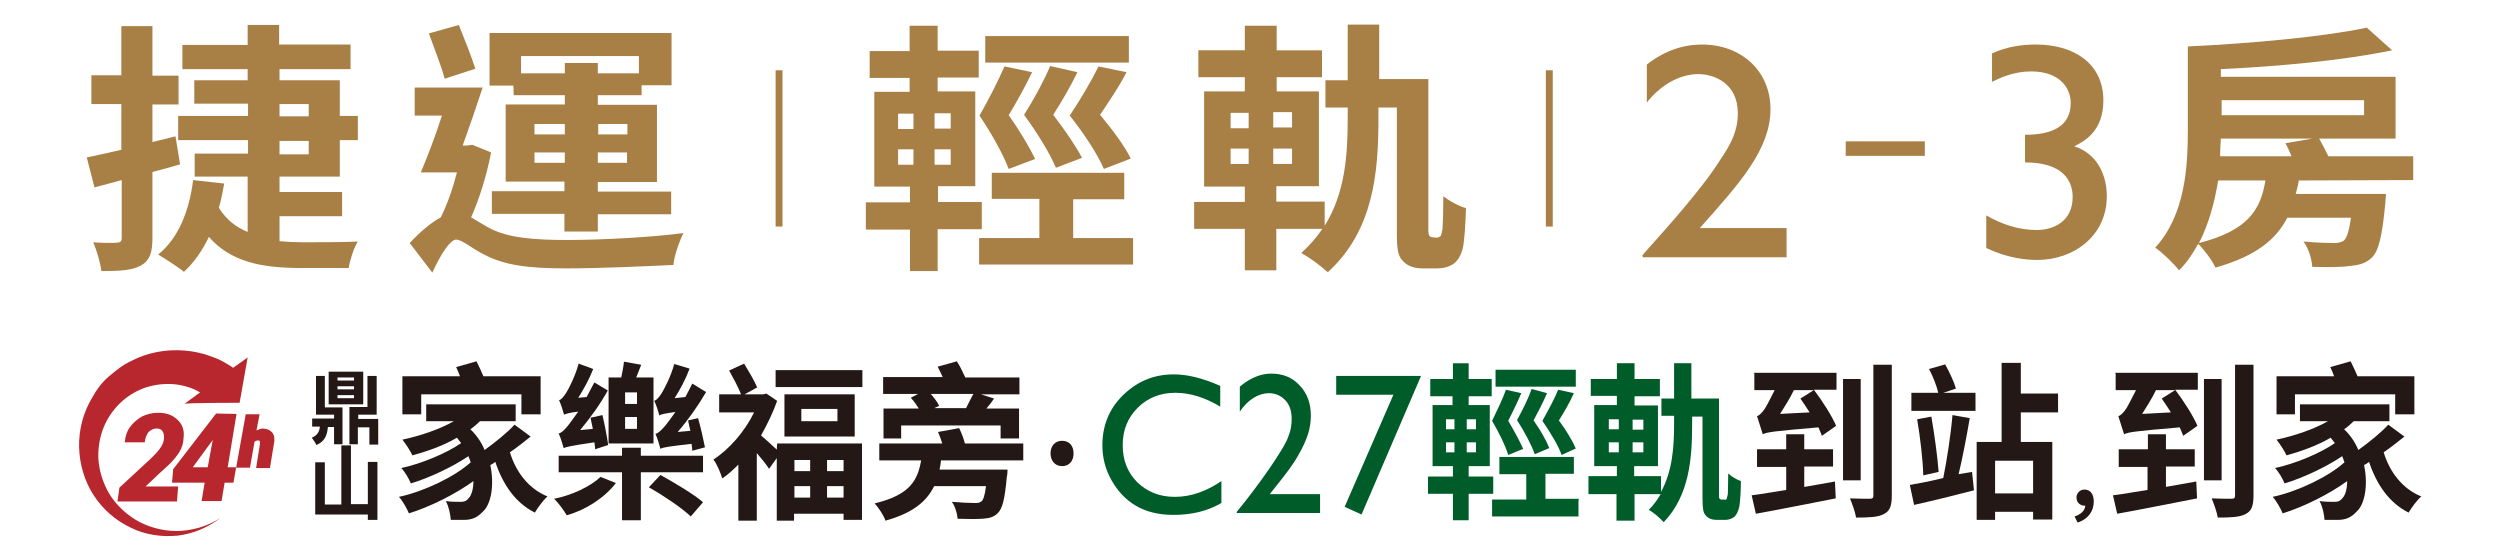 <?xml version="1.0" encoding="utf-8"?>
<!-- Generator: Adobe Illustrator 24.1.1, SVG Export Plug-In . SVG Version: 6.00 Build 0)  -->
<svg version="1.1" id="圖層_1" xmlns="http://www.w3.org/2000/svg" xmlns:xlink="http://www.w3.org/1999/xlink" x="0px" y="0px"
	 viewBox="0 0 651.1 145.8" style="enable-background:new 0 0 651.1 145.8;" xml:space="preserve">
<style type="text/css">
	.st0{fill:#A88046;}
	.st1{fill:#B7272D;}
	.st2{fill:#231815;}
	.st3{fill:#005D2A;}
</style>
<g>
	<g>
		<g>
			<g>
				<path class="st0" d="M46.9,42.8c-2.4,0.7-4.8,1.4-7.2,2V62c0,3.8-0.7,5.8-2.9,7.1c-2.3,1.3-5.4,1.5-10.4,1.5
					c-0.2-2-1.2-5.3-2.1-7.5c2.6,0.2,5.2,0.2,6.1,0.1c0.9,0,1.3-0.3,1.3-1.2V46.9c-2.4,0.7-4.9,1.3-7.1,1.9L22.6,41
					c2.5-0.5,5.6-1.2,9-2V27.1h-7.8v-7.5h7.8V6.8h8.1v12.9h6.8v7.5h-6.8V37l6-1.5L46.9,42.8z M72.8,62.8c2,0.2,4.1,0.3,6.2,0.3
					c2.3,0,11.2,0,14.2-0.2c-1.1,1.7-2.1,5-2.4,6.9H78.4c-10.3,0-18.3-1.6-24-8.1c-1.7,3.6-3.9,6.7-6.5,9.1
					c-1.4-1.2-4.9-3.4-6.7-4.5c5.3-4.3,8.1-11.4,9.1-19.4l8.1,0.9c-0.4,2.2-0.8,4.3-1.4,6.3c1.9,3.1,4.5,5.1,7.5,6.3V46H50.7v-6
					h13.9v-3.5H46.4v-6.3h18.2V27h-14v-6.1h13.9V18h-17v-6.3h17V6.5h8.2v5.1h18.6V18H72.8v2.9h15.7v9.3h4.7v6.3h-4.7V46H72.8V50
					h16.3v6.3H72.8V62.8z M72.8,30.3h7.6v-3.2h-7.6V30.3z M72.8,40.2h7.6v-3.5h-7.6V40.2z"/>
				<path class="st0" d="M127.9,39.7c-1.1,5.7-2.9,11.7-5.2,16.9c1.1,0.7,2.5,1.5,4.4,2.6c5,2.8,12,3.3,20.8,3.3
					c8.5,0,21.8-0.7,30.1-1.8c-1.1,2.2-2.5,6.2-2.6,8.3c-6.1,0.3-19.2,0.9-27.9,0.9c-9.9,0-16.1-0.8-21.4-3.6
					c-3.1-1.5-5.7-3.9-7.3-3.9c-1.7,0-4.4,4.6-6.2,8.6l-5.9-7.7c2.7-2.9,5.5-5.3,8.1-6.7c1.7-3.4,3.2-7.7,4.2-11.7h-9.4
					c1.7-4,3.8-9.5,5.5-14.8H108v-7.3h17.7c-1.6,4.9-3.5,10.4-5.2,15.1h1.2l1.3-0.2L127.9,39.7z M115.8,20.5
					c-0.8-3.2-2.8-8.1-4.1-11.8l7.8-2.2c1.5,3.7,3.3,8.3,4.3,11.4L115.8,20.5z M133.7,22.3h-6.2V8.6h47.4v13.6h-7.8v2.6h-11.4v2.5
					h15.4v20.1h-15.4v2.5h19.1v5.9h-19.1v4.5H147v-4.6h-18.9v-5.9H147v-2.5h-15.3V27.2h15.4v-2.4h-13.3L133.7,22.3L133.7,22.3z
					 M135.7,14.6v4.5h11.4v-2.7h8.6v2.7h10.7v-4.5H135.7z M139.2,35h7.9v-2.7h-7.9V35z M147.1,42.4v-2.7h-7.9v2.7H147.1z
					 M155.8,32.3V35h7.6v-2.7H155.8z M163.3,39.7h-7.6v2.7h7.6V39.7z"/>
				<path class="st0" d="M203.8,18.3V59h-1.8V18.3H203.8z"/>
				<path class="st0" d="M244.2,59.8v10.8H237V59.8h-11.5v-7.1H237v-4.1h-9.3V23.9h9.2v-3.6h-10.4v-7h10.4V6.7h7.3v6.5h10.7v7h-10.7
					v3.6h9.8v24.7h-9.7v4.1h11.4v7.1H244.2z M233.9,33.6h4v-4h-4V33.6z M233.9,42.9h4v-4h-4V42.9z M247.6,29.5h-4.2v4h4.2V29.5z
					 M247.6,38.9h-4.2v4h4.2V38.9z M295.1,62v6.9H255V62h15.7V51.8h-12.4V45h34.5v6.9h-13.3V62H295.1z M262.7,44
					c-1.4-3.7-4.3-9-7.6-13.9c2.4-4.2,5-9.3,6.5-12.8l7.2,1.5c-1.8,3.8-4.1,7.9-6.1,11.2c2.8,3.9,5.5,8.5,6.9,11.4L262.7,44z
					 M294,16.3h-37.4V9.4H294V16.3z M280.6,18.8c-1.8,3.8-4.2,7.8-6.3,11.1c3,3.9,6,8.3,7.5,11.2l-6.8,2.6
					c-1.5-3.6-4.7-8.9-8.3-13.8c2.7-4.2,5.4-9.3,6.8-12.7L280.6,18.8z M287.5,44c-1.6-3.7-5-9-8.9-13.9c2.8-4.2,5.8-9.3,7.5-12.8
					l7.3,1.5c-2,3.9-4.7,7.8-6.9,11.1c3.2,3.8,6.5,8.3,8,11.4L287.5,44z"/>
				<path class="st0" d="M374.2,61.9c0.3,0,0.7-0.2,1-0.4c0.2-0.4,0.4-1.2,0.5-2c0.1-1.4,0.2-4.6,0.2-8.4c1.5,1.2,4,2.6,5.9,3.1
					c-0.1,3.9-0.4,8.4-0.8,10.3c-0.5,2.1-1.3,3.3-2.3,4.1c-1.2,0.9-2.8,1.3-4.3,1.3h-3.9c-1.9,0-3.9-0.5-5.1-1.9
					c-1.2-1.2-1.6-2.6-1.6-7.2V28H359v2.9c0,14.1-1.3,29.2-13.2,40c-1.6-1.5-4.8-3.9-6.9-5c2.2-2,4-4.1,5.5-6.3h-12v10.8h-8.2V59.6
					h-13.2v-7h13.2v-4h-10.6V23.8h10.6v-3.7h-12.1v-7h12.1V6.7h8.3v6.4h11.8v7h-11.8v3.7h11v24.7h-11.1v4H345v6.3
					c5.3-8.5,6-18.3,6-28V28h-5.8v-7.1h5.8V6.4h8.2v14.2H372v39.6c0,0.4,0.1,0.9,0.2,1.1c0.2,0.3,0.5,0.5,0.9,0.5L374.2,61.9
					L374.2,61.9z M320.5,33.4h4.7v-4h-4.7V33.4z M320.5,42.7h4.7v-4h-4.7V42.7z M336.5,29.2h-4.9v4h4.9V29.2z M336.5,38.7h-4.9v4
					h4.9V38.7z"/>
				<path class="st0" d="M404.4,18.3V59h-1.8V18.3H404.4z"/>
				<path class="st0" d="M501.3,36.8v3.8h-20.6v-3.8C480.6,36.8,501.3,36.8,501.3,36.8z"/>
				<g>
					<path class="st0" d="M465.4,67h-37.6v-0.6c6.5-7.3,15.5-17.2,20.5-25.2c2.5-3.7,4.3-7.1,4.3-11.7c0-8-6.4-10.2-10.3-10.2
						c-4.8,0-9.8,2.8-13.4,7.4v-9.9c2.7-2.1,7.5-5.2,14.4-5.2c10.2,0,17.8,6.9,17.8,16.8c0,10.5-8,19.3-18.4,31h22.6V67z"/>
					<path class="st0" d="M517.3,56.1c4,2.3,8.4,3.8,13.1,3.8c4.4,0,9.4-2.2,9.4-8.6c0-4.4-2.7-9-12.4-9v-7.2
						c6.9,0,11.9-2.1,11.9-8.3c0-3.7-2.7-8.2-10.3-8.2c-4.6,0-8.1,1.7-10.2,2.7v-7.4c4-1.8,7.8-2.3,11.4-2.3
						c9.8,0,17.6,4.8,17.6,14.6c0,7.9-4.9,10.6-7.6,11.9c6.3,2,8.5,7.9,8.5,13c0,10.3-8.6,16.6-18.1,16.6c-2.8,0-7.6-0.4-13.3-3.1
						V56.1z"/>
					<path class="st0" d="M598.7,47c-0.2,1.3-0.5,2.4-0.8,3.5h23.5c0,0-0.1,1.8-0.2,2.8c-0.8,8.2-1.7,12.2-3.6,13.9
						c-1.6,1.5-3.5,1.9-5.9,2.1c-2,0.3-5.6,0.3-9.5,0.2c-0.1-2.1-1-4.9-2.3-6.6c3.3,0.3,6.5,0.4,8,0.4c1,0,1.8-0.2,2.5-0.6
						c0.8-0.7,1.4-2.5,1.9-6h-16.6c-2.9,5.7-8.2,10-18.7,13c-0.8-1.8-2.9-4.6-4.5-6.2c-1.4,2.5-2.9,4.9-5,6.9
						c-1.2-1.6-4.5-4.8-6.2-5.9c7.8-8.5,8.5-21,8.5-30.6V12.1c16.6-0.8,35.4-2.5,46.6-4.9l6.6,5.9c-12.5,2.6-29.3,4.2-44.6,4.9V20
						h45.5v16.1H604c0.8,1.4,1.7,3.1,2.4,4.6h22.1v6.2L598.7,47L598.7,47L598.7,47z M577.7,47c-0.9,5.5-2.4,11.3-5,16.3
						C585.6,60,588.8,54.5,590,47H577.7z M596.8,40.7c-0.5-1.2-1-2.4-1.6-3.4l7-1.2h-23.8c-0.1,1.5-0.2,3-0.2,4.6H596.8z
						 M578.6,26.1v3.9h37.1v-3.9H578.6z"/>
				</g>
			</g>
		</g>
	</g>
	<g>
		<g>
			<g>
				<path class="st1" d="M46.1,130.6H30.6l0.5-3.6l8.1-7.5l1.1-1.1c1.8-1.8,2.6-3.4,2.4-4.9c-0.1-1.2-0.7-1.9-1.9-1.9
					c-0.8,0-1.4,0.3-2.1,0.9c-0.5,0.7-0.9,1.5-1,2.7h-5.2c0.1-1.4,0.5-2.8,1.3-3.9s1.9-2.1,3.1-2.8c1.3-0.6,2.7-1,4.2-1
					c2.3,0,3.9,0.6,5.2,1.9c1.2,1.1,1.8,2.8,1.5,4.7c0,1.2-0.4,2.4-1,3.5c-0.7,1.1-1.6,2.3-2.9,3.5l-2.4,2.2l-3.6,3.4h8.5
					L46.1,130.6z"/>
				<path class="st1" d="M59.3,121.7h2.2l-0.7,4h-2.3l-0.8,4.8h-5.2l0.8-4.8h-8.5l0.3-3.5l11.1-14.4v-0.1l5.4,0.1L59.3,121.7z
					 M50.2,121.7h3.9l1.3-7.1L50.2,121.7z"/>
			</g>
			<path class="st1" d="M71,112.8c-0.5-0.7-1.3-1.1-2.4-1.2l0,0c-0.6,0-1.1,0.2-1.8,0.5l0.8-4.2h-3.6l-2.5,13.9h3.6l1.2-6.8
				c0.3-0.2,0.6-0.3,0.9-0.3l0,0c0.4,0,0.5,0.2,0.5,0.5c0,0.1,0,0.3,0,0.4l-1,6.3h3.6l1-6.1C71.6,114.5,71.5,113.5,71,112.8z"/>
			<path class="st1" d="M62.4,104.9l2.1-11.8l-3.8,2.7c-0.2-0.2-0.4-0.3-0.7-0.5c-0.5-0.3-1-0.6-1.5-0.9c-1-0.6-2.2-1.1-3.3-1.5
				c-2.3-0.9-4.7-1.4-7.1-1.6c-4.8-0.4-9.7,0.5-13.9,2.7c-2.2,1-4,2.5-5.8,4c-1.8,1.5-3.2,3.4-4.3,5.4c-2.4,3.9-3.6,8.5-3.5,13
				c0.1,4.5,1.4,8.9,3.8,12.6c2.4,3.7,5.8,6.6,9.6,8.4c3.8,1.9,8.1,2.5,12.3,2.1c4.1-0.5,8-2.2,11.1-4.6c-3.4,2.2-7.3,3.3-11.2,3.4
				c-3.9,0-7.7-1-11-3c-3.2-2-5.9-4.8-7.5-8.1c-1.6-3.3-2.4-7-2-10.5c0.3-3.5,1.6-6.9,3.7-9.6c2.1-2.8,4.9-4.8,8-6
				c3.1-1.1,6.5-1.4,9.6-0.8c1.5,0.3,3.1,0.8,4.4,1.5c0.2,0.1,0.5,0.3,0.7,0.4l-4.1,3C47.8,104.9,62.4,104.9,62.4,104.9z"/>
		</g>
		<g>
			<g>
				<g>
					<path class="st2" d="M138.2,113.7c-1.6,1.3-3.5,2.8-5.4,4.1c1.6,5.2,4.9,9.5,9.8,11.5c-1.1,0.9-2.6,3-3.3,4.2
						c-5-2.5-8.3-7.2-10.3-13.2c-0.4,0.3-0.8,0.6-1.3,0.8c1.1,5.3,0.2,10.3-2,12.2c-1.4,1.5-2.8,2.1-4.9,2.1c-0.9,0-2.2,0-3.4,0
						c-0.1-1.4-0.5-3.5-1.3-4.9c1.4,0.2,2.8,0.2,3.7,0.2c1,0,1.6-0.1,2.3-1c0.7-0.7,1.2-2.4,1.2-4.4c-4.7,3.4-11.3,6.7-16.8,8.4
						c-0.5-1.2-1.6-3.2-2.6-4.3c6.6-1.4,14.6-5.3,18.7-9c-0.2-0.5-0.4-1.1-0.6-1.6c-4.1,2.8-10.3,5.7-15,7.1c-0.5-1.2-1.5-3-2.5-4
						c5.2-1.1,11.9-3.9,15.6-6.5c-0.4-0.5-0.7-0.9-1.1-1.4c-3.6,2.1-7.6,3.5-11.6,4.6c-0.4-1-1.8-3.1-2.6-4.1
						c4.7-1,9.7-2.7,13.4-4.8h-7.2v-4.4h23.3v4.4h-9.3c-0.7,0.7-1.5,1.4-2.5,2.1c1.6,1.5,2.9,3.4,3.7,5.4c2.9-2.1,5.9-4.5,7.8-6.6
						L138.2,113.7z M109.6,107.9h-4.8V98h15c-0.3-0.8-0.6-1.6-1-2.4l5.3-1.5c0.6,1.2,1.3,2.7,1.8,3.9h14.9v9.9h-5v-5.2h-26.1V107.9z
						"/>
					<path class="st2" d="M160.4,125.8c-2.9,3.8-7.8,7-12.8,8.4c-0.7-1.2-2.2-3.3-3.3-4.3c4.6-0.9,9.5-3.2,12.1-5.7L160.4,125.8z
						 M155,117c0-0.5-0.1-1.1-0.2-1.8c-6.2,0.9-7.3,1.2-8,1.5c-0.2-0.7-0.8-2.8-1.3-3.8c0.8-0.2,1.6-1,2.7-2.4
						c0.4-0.5,1.3-1.8,2.4-3.3c-2.5,0.3-3.2,0.6-3.7,0.8c-0.2-0.8-0.8-2.7-1.3-3.8c0.6-0.1,1.1-0.8,1.8-1.8c0.6-0.9,2.4-4.3,3.3-7.7
						l3.8,1.4c-1,2.6-2.5,5.3-3.9,7.5l2.2-0.2c0.6-1.2,1.3-2.5,2-3.8l3.5,2.1c-2,3.6-4.6,7.2-7.2,10.3l3.3-0.3c-0.2-1-0.4-2-0.6-2.9
						l3.1-0.7c0.6,2.5,1.2,5.7,1.5,7.8L155,117z M166.9,123v12.5H162V123h-16.5v-4.3H162v-2.1h4.9v2.1h16.2v4.3H166.9z M170.2,98.3
						v17.2h-11.7V98.3h3.3c0.3-1.4,0.6-3,0.7-4.1L167,95l-1.3,3.3H170.2z M165.9,102.2h-3.1v3h3.1V102.2z M165.9,108.6h-3.1v3.1h3.1
						V108.6z M172,123.7c3.6,2,8.7,5,11.1,7.1l-3.2,3.7c-2.3-2.2-7.2-5.5-10.9-7.6L172,123.7z M181.8,108.9c0.7,2.4,1.4,5.6,1.8,7.6
						l-3.3,0.9c0-0.5-0.1-1.1-0.2-1.8c-6.2,0.7-7.4,0.9-8.1,1.3c-0.2-0.8-0.8-2.9-1.3-3.9c0.8-0.2,1.6-1,2.7-2.3
						c0.4-0.5,1.4-1.8,2.5-3.4c-2.9,0.4-3.7,0.6-4.2,0.9c-0.2-0.9-0.8-2.8-1.3-3.8c0.6-0.2,1.1-0.8,1.8-1.8c0.6-0.9,2.5-4.4,3.4-7.8
						l4,1.2c-1,2.7-2.5,5.5-3.9,7.7l2.8-0.3c0.6-1.1,1.2-2.3,1.8-3.5l3.6,2.2c-2.1,3.6-4.7,7.3-7.4,10.4l3.3-0.3
						c-0.2-0.9-0.4-1.9-0.6-2.7L181.8,108.9z"/>
					<path class="st2" d="M202.4,115.5h22.1v19.9h-4.8v-1.6h-12.9v1.8h-4.5v-16.3l-2,2.8c-0.7-1.1-2-2.7-3.2-4.1v17.6h-4.8V121
						c-1.3,1.3-2.8,2.7-4.2,3.6c-0.4-1.4-1.5-4-2.3-4.9c4.1-2.7,8.1-7.2,10.6-12.3h-9.1v-4.7h5.7c-0.7-1.8-2-4.2-3.1-6.2l3.9-1.8
						c1.2,2,2.7,4.5,3.4,6.2l-3.3,1.8h4.9l0.8-0.2l2.8,1.9c-1.1,3.1-2.6,6.2-4.2,9c1.1,0.9,2.9,2.6,4.1,3.7L202.4,115.5L202.4,115.5
						z M224.6,96.4v4.4H202v-4.4H224.6z M222.6,102.7v11h-18.3v-11H222.6z M206.9,119.8v2.9h4.1v-2.9H206.9z M206.9,129.6h4.1v-3
						h-4.1V129.6z M218.1,106.5h-9.4v3.2h9.4V106.5z M219.7,119.8h-4.3v2.9h4.3V119.8z M219.7,129.6v-3h-4.3v3H219.7z"/>
					<path class="st2" d="M245.1,119.7c-0.1,0.9-0.2,1.8-0.4,2.6h17.7c0,0,0,1.3-0.2,2c-0.5,5.6-1.1,8.2-2.4,9.4
						c-1,1-2.3,1.3-3.9,1.4c-1.4,0.1-3.9,0.1-6.5,0c-0.1-1.3-0.6-3.2-1.5-4.4c2.4,0.2,4.8,0.3,5.9,0.3c0.8,0,1.2,0,1.8-0.4
						c0.5-0.4,0.9-1.6,1.2-4h-13.5c-2,4-5.5,7-12.7,9c-0.4-1.3-1.8-3.4-2.8-4.5c9.2-2.2,11.2-6,12.1-11.2h-10.9v-4.4h16.4
						c-0.3-1-0.7-2.1-1.1-3l5.5-1c0.6,1.2,1.2,2.8,1.5,4h15.2v4.4H245.1z M239.1,102.6H230v-4.4h15.5c-0.4-0.9-0.9-2-1.3-2.7l5-1.4
						c0.8,1.2,1.6,2.9,2.2,4.2h14.1v4.4h-10l3.4,1.1c-0.6,0.9-1.3,1.8-2,2.6h8.5v7.8h-4.8v-3.4h-25.9v3.4h-4.6v-7.8h9.2
						c-0.6-0.9-1.3-2-2.1-2.8L239.1,102.6z M251.6,106.3c0.6-1.2,1.3-2.6,1.9-3.7h-11.1c0.9,1,1.8,2.2,2.2,3.1l-1.3,0.6H251.6z"/>
					<path class="st2" d="M273.6,118.1c0-2,1.2-3.3,3-3.3c1.9,0,3,1.3,3,3.3c0,1.9-1.1,3.3-3,3.3S273.6,119.9,273.6,118.1z"/>
					<path class="st3" d="M318.1,125.3v5.7c-3.6,2.1-7.7,3.1-12.5,3.1c-3.8,0-7.1-0.8-9.8-2.4c-2.7-1.6-4.7-3.8-6.3-6.6
						s-2.4-5.9-2.4-9.1c0-5.2,1.8-9.6,5.4-13.1s7.9-5.4,13.2-5.4c3.6,0,7.6,1,12.1,3v5.4c-4-2.4-7.9-3.6-11.7-3.6
						c-3.9,0-7.2,1.3-9.8,3.9c-2.6,2.6-3.9,5.8-3.9,9.7c0,3.9,1.2,7.1,3.8,9.7c2.6,2.5,5.8,3.8,9.8,3.8
						C310.1,129.4,314.1,128,318.1,125.3z"/>
					<path class="st3" d="M330.7,128.7h13.1v4.9h-21.7v-0.3l2.1-2.6c3.2-4.1,5.8-7.7,7.7-10.6s3.2-5,3.7-6.6c0.6-1.4,0.8-3,0.8-4.4
						c0-2-0.5-3.6-1.6-4.8c-1.1-1.2-2.6-1.9-4.3-1.9c-1.3,0-2.7,0.4-4,1.2c-1.3,0.8-2.6,2.1-3.6,3.6v-6.5c2.7-2.3,5.5-3.4,8.2-3.4
						c3,0,5.5,1,7.4,3.1c2,2.1,2.9,4.7,2.9,7.9c0,1.4-0.2,3-0.7,4.6s-1.3,3.5-2.6,5.7c-1.2,2.2-3.3,5-6.3,8.7L330.7,128.7z"/>
					<path class="st3" d="M348,97.9h22.1L354.6,134l-4.4-2l12.7-29.2H348V97.9z"/>
					<path class="st3" d="M382.5,128.6v6.9h-4.1v-6.9h-6.5v-4.5h6.5v-2.7h-5.3v-15.9h5.2v-2.3h-5.8v-4.5h5.9v-4.1h4.1v4.1h6v4.5h-6
						v2.3h5.5v15.9h-5.5v2.7h6.4v4.5H382.5z M376.6,111.8h2.2v-2.6h-2.2V111.8z M376.6,117.8h2.2v-2.6h-2.2V117.8z M384.4,109.2H382
						v2.6h2.4V109.2z M384.4,115.2H382v2.6h2.4V115.2z M411.1,130.1v4.4h-22.5v-4.4h8.9v-6.6h-7V119h19.4v4.4h-7.4v6.5h8.7V130.1z
						 M392.8,118.5c-0.7-2.4-2.4-5.8-4.2-8.9c1.3-2.7,2.9-6,3.6-8.1l4,0.9c-1,2.4-2.3,5-3.4,7.2c1.5,2.5,3.1,5.5,3.9,7.3
						L392.8,118.5z M410.4,100.7h-20.9v-4.4h20.9V100.7z M402.9,102.4c-1,2.4-2.4,5-3.5,7.1c1.8,2.5,3.4,5.4,4.1,7.2l-3.8,1.6
						c-0.8-2.4-2.6-5.7-4.6-8.9c1.5-2.7,3.1-6,3.8-8.1L402.9,102.4z M406.7,118.5c-0.8-2.4-2.9-5.8-5-8.9c1.5-2.7,3.3-6,4.1-8.1
						l4.1,0.9c-1.1,2.5-2.6,5-3.9,7.1c1.8,2.4,3.6,5.4,4.4,7.3L406.7,118.5z"/>
					<path class="st3" d="M449.2,130.2c0.2,0,0.4-0.1,0.5-0.3c0.1-0.3,0.2-0.7,0.3-1.2c0-0.9,0.1-3,0.1-5.4c0.8,0.8,2.2,1.6,3.3,2
						c0,2.5-0.2,5.4-0.4,6.6c-0.3,1.3-0.7,2.1-1.3,2.7c-0.6,0.5-1.5,0.8-2.4,0.8h-2.2c-1.1,0-2.2-0.3-2.9-1.2
						c-0.6-0.7-0.8-1.6-0.8-4.6v-21.1h-2.7v1.9c0,9-0.7,18.6-7.4,25.6c-0.9-1-2.7-2.6-3.9-3.2c1.2-1.2,2.3-2.7,3.1-4.1h-6.8v6.9H421
						v-6.9h-7.3V124h7.4v-2.6h-5.9v-15.9h5.9v-2.4h-6.8v-4.4h6.8v-4.1h4.6v4.1h6.6v4.5h-6.6v2.4h6.1v15.8h-6.2v2.6h7v4.1
						c3-5.5,3.4-11.7,3.4-17.9v-1.9h-3.3v-4.5h3.3v-9.2h4.5v9.2h7.2v25.3c0,0.3,0,0.6,0.1,0.7c0.1,0.2,0.3,0.3,0.5,0.3H449.2z
						 M419,111.8h2.6v-2.6H419V111.8z M419,117.8h2.6v-2.6H419V117.8z M428,109.3h-2.8v2.6h2.8V109.3z M428,115.2h-2.8v2.6h2.8
						V115.2z"/>
					<path class="st2" d="M470,126.8c2.6-0.5,5.4-0.9,7.9-1.4l0.2,4.4c-7.3,1.4-15.1,3-20.8,4l-1.1-4.8c2.5-0.3,5.7-0.9,9-1.4v-6
						h-7.6V117h7.6v-3.9h4.7v3.9h7.5v4.5h-7.5v5.3H470z M456.7,97.1h21.6v4.4h-5.9c2.2,2.9,4.7,6.8,5.8,9.4l-3.7,2.6
						c-0.2-0.6-0.6-1.4-0.9-2.2c-11.5,1-13.3,1.2-14.5,1.8c-0.3-1-1.1-3.4-1.5-4.7c0.6-0.2,1.3-0.9,2-1.9c0.4-0.6,1.5-2.7,2.6-4.9
						h-5.3v-4.4H456.7z M471.3,107.4c-0.8-1.2-1.6-2.5-2.4-3.6l3.5-2.2h-5.2c-1,2.1-2.4,4.3-3.6,6.2L471.3,107.4z M484.6,125.1H480
						V98.7h4.6V125.1z M492.7,95v34c0,2.8-0.5,4.1-2.1,4.9c-1.5,0.8-3.9,0.9-7.2,0.9c-0.2-1.3-1-3.6-1.6-5c2.2,0.1,4.4,0.1,5.2,0.1
						s0.9-0.3,0.9-1V95H492.7z"/>
					<path class="st2" d="M513.6,122.9l0.5,4.8c-5.4,1.4-11.1,2.8-15.6,3.8l-1.1-5.2c2.4-0.4,5.4-1,8.7-1.8c0.9-4.4,2-11.4,2.4-16.4
						l4.5,0.8c-0.8,4.7-1.9,10.5-2.9,14.6L513.6,122.9z M506.1,102.3h8.4v4.7h-16.7v-4.7h7c-0.4-1.8-1.4-4.3-2.4-6.2l4.2-1.2
						c1.1,2,2.3,4.5,2.8,6.3L506.1,102.3z M503,108.5c0.8,4.6,1.6,10.4,1.9,14.4l-4,0.9c-0.1-3.9-0.8-10-1.6-14.6L503,108.5z
						 M526.3,107.6v7.5h8.2v20.2h-5v-2h-9.9v2.1h-4.8v-20.3h6.5V94.5h5v8h9.7v4.9h-9.7V107.6z M529.5,120h-9.9v8.5h9.9V120z"/>
					<path class="st2" d="M540.3,134.5c1.6-0.5,2.7-1.5,2.8-2.8c-0.1,0-0.1,0-0.2,0c-1,0-2.1-0.7-2.1-2.1c0-1.2,0.9-2.1,2.1-2.1
						c1.5,0,2.4,1.2,2.4,3.1c0,2.6-1.5,4.6-4.2,5.5L540.3,134.5z"/>
					<path class="st2" d="M564.1,126.8c2.6-0.5,5.4-0.9,7.9-1.4l0.2,4.4c-7.3,1.4-15.1,3-20.8,4l-1.1-4.8c2.5-0.3,5.7-0.9,9-1.4v-6
						h-7.5V117h7.6v-3.9h4.7v3.9h7.5v4.5h-7.5V126.8z M550.8,97.1h21.6v4.4h-5.9c2.2,2.9,4.7,6.8,5.8,9.4l-3.7,2.6
						c-0.2-0.6-0.6-1.4-0.9-2.2c-11.5,1-13.3,1.2-14.5,1.8c-0.3-1-1.1-3.4-1.5-4.7c0.6-0.2,1.3-0.9,2-1.9c0.4-0.6,1.5-2.7,2.6-4.9
						h-5.3v-4.4H550.8z M565.4,107.4c-0.8-1.2-1.6-2.5-2.4-3.6l3.5-2.2h-5c-1,2.1-2.4,4.3-3.6,6.2L565.4,107.4z M578.6,125.1H574
						V98.7h4.6V125.1z M586.9,95v34c0,2.8-0.5,4.1-2.1,4.9c-1.5,0.8-3.9,0.9-7.2,0.9c-0.2-1.3-1-3.6-1.6-5c2.2,0.1,4.4,0.1,5.2,0.1
						s0.9-0.3,0.9-1V95H586.9z"/>
					<path class="st2" d="M626.2,113.7c-1.6,1.3-3.5,2.8-5.4,4.1c1.6,5.2,4.9,9.5,9.8,11.5c-1.1,0.9-2.6,3-3.3,4.2
						c-5-2.5-8.3-7.2-10.3-13.2c-0.4,0.3-0.8,0.6-1.3,0.8c1.1,5.3,0.2,10.3-2,12.2c-1.4,1.5-2.8,2.1-4.9,2.1c-0.9,0-2.2,0-3.4,0
						c-0.1-1.4-0.5-3.5-1.3-4.9c1.4,0.2,2.8,0.2,3.7,0.2c1,0,1.6-0.1,2.3-1c0.7-0.7,1.2-2.4,1.2-4.4c-4.7,3.4-11.3,6.7-16.8,8.4
						c-0.5-1.2-1.6-3.2-2.6-4.3c6.6-1.4,14.6-5.3,18.7-9c-0.2-0.5-0.4-1.1-0.6-1.6c-4.1,2.8-10.3,5.7-15,7.1c-0.5-1.2-1.5-3-2.5-4
						c5.2-1.1,11.9-3.9,15.6-6.5c-0.4-0.5-0.7-0.9-1.1-1.4c-3.6,2.1-7.6,3.5-11.5,4.6c-0.4-1-1.8-3.1-2.6-4.1
						c4.7-1,9.7-2.7,13.4-4.8H599v-4.4h23.3v4.4h-9.3c-0.7,0.7-1.5,1.4-2.5,2.1c1.6,1.5,2.9,3.4,3.7,5.4c2.9-2.1,5.9-4.5,7.8-6.6
						L626.2,113.7z M597.7,107.9h-4.8V98h15c-0.3-0.8-0.6-1.6-1-2.4l5.3-1.5c0.6,1.2,1.3,2.7,1.8,3.9h14.8v9.9h-5v-5.2h-26.1v5.2
						H597.7z"/>
				</g>
			</g>
			<g>
				<path class="st2" d="M84.5,106.1h4.7v9.6H87v-4.5h-1.6c-0.2,2.3-0.9,3.8-3,4.7c-0.2-0.5-0.8-1.4-1.2-1.9c1.4-0.6,2-1.5,2.1-2.9
					h-2v-2.1H87v-1h-4.7V97.9h2.3V106.1z M94.6,105.3h-9v-8.5h9V105.3z M92.2,98.3h-4.3v0.8h4.3V98.3z M92.2,100.6h-4.3v0.8h4.3
					V100.6z M92.2,102.9h-4.3v0.8h4.3V102.9z M98.5,109.2v6.6h-2.3v-4.5h-3v4.4H91V106h0.8l0,0h3.9v-8.1h2.4V108h-4.8v1.1H98.5z"/>
				<path class="st2" d="M98.3,120.3v15.1h-2.5V134H82.1v-13.6h2.5v11h4.3V116h2.5v15.3h4.4v-11H98.3z"/>
			</g>
		</g>
	</g>
</g>
</svg>
